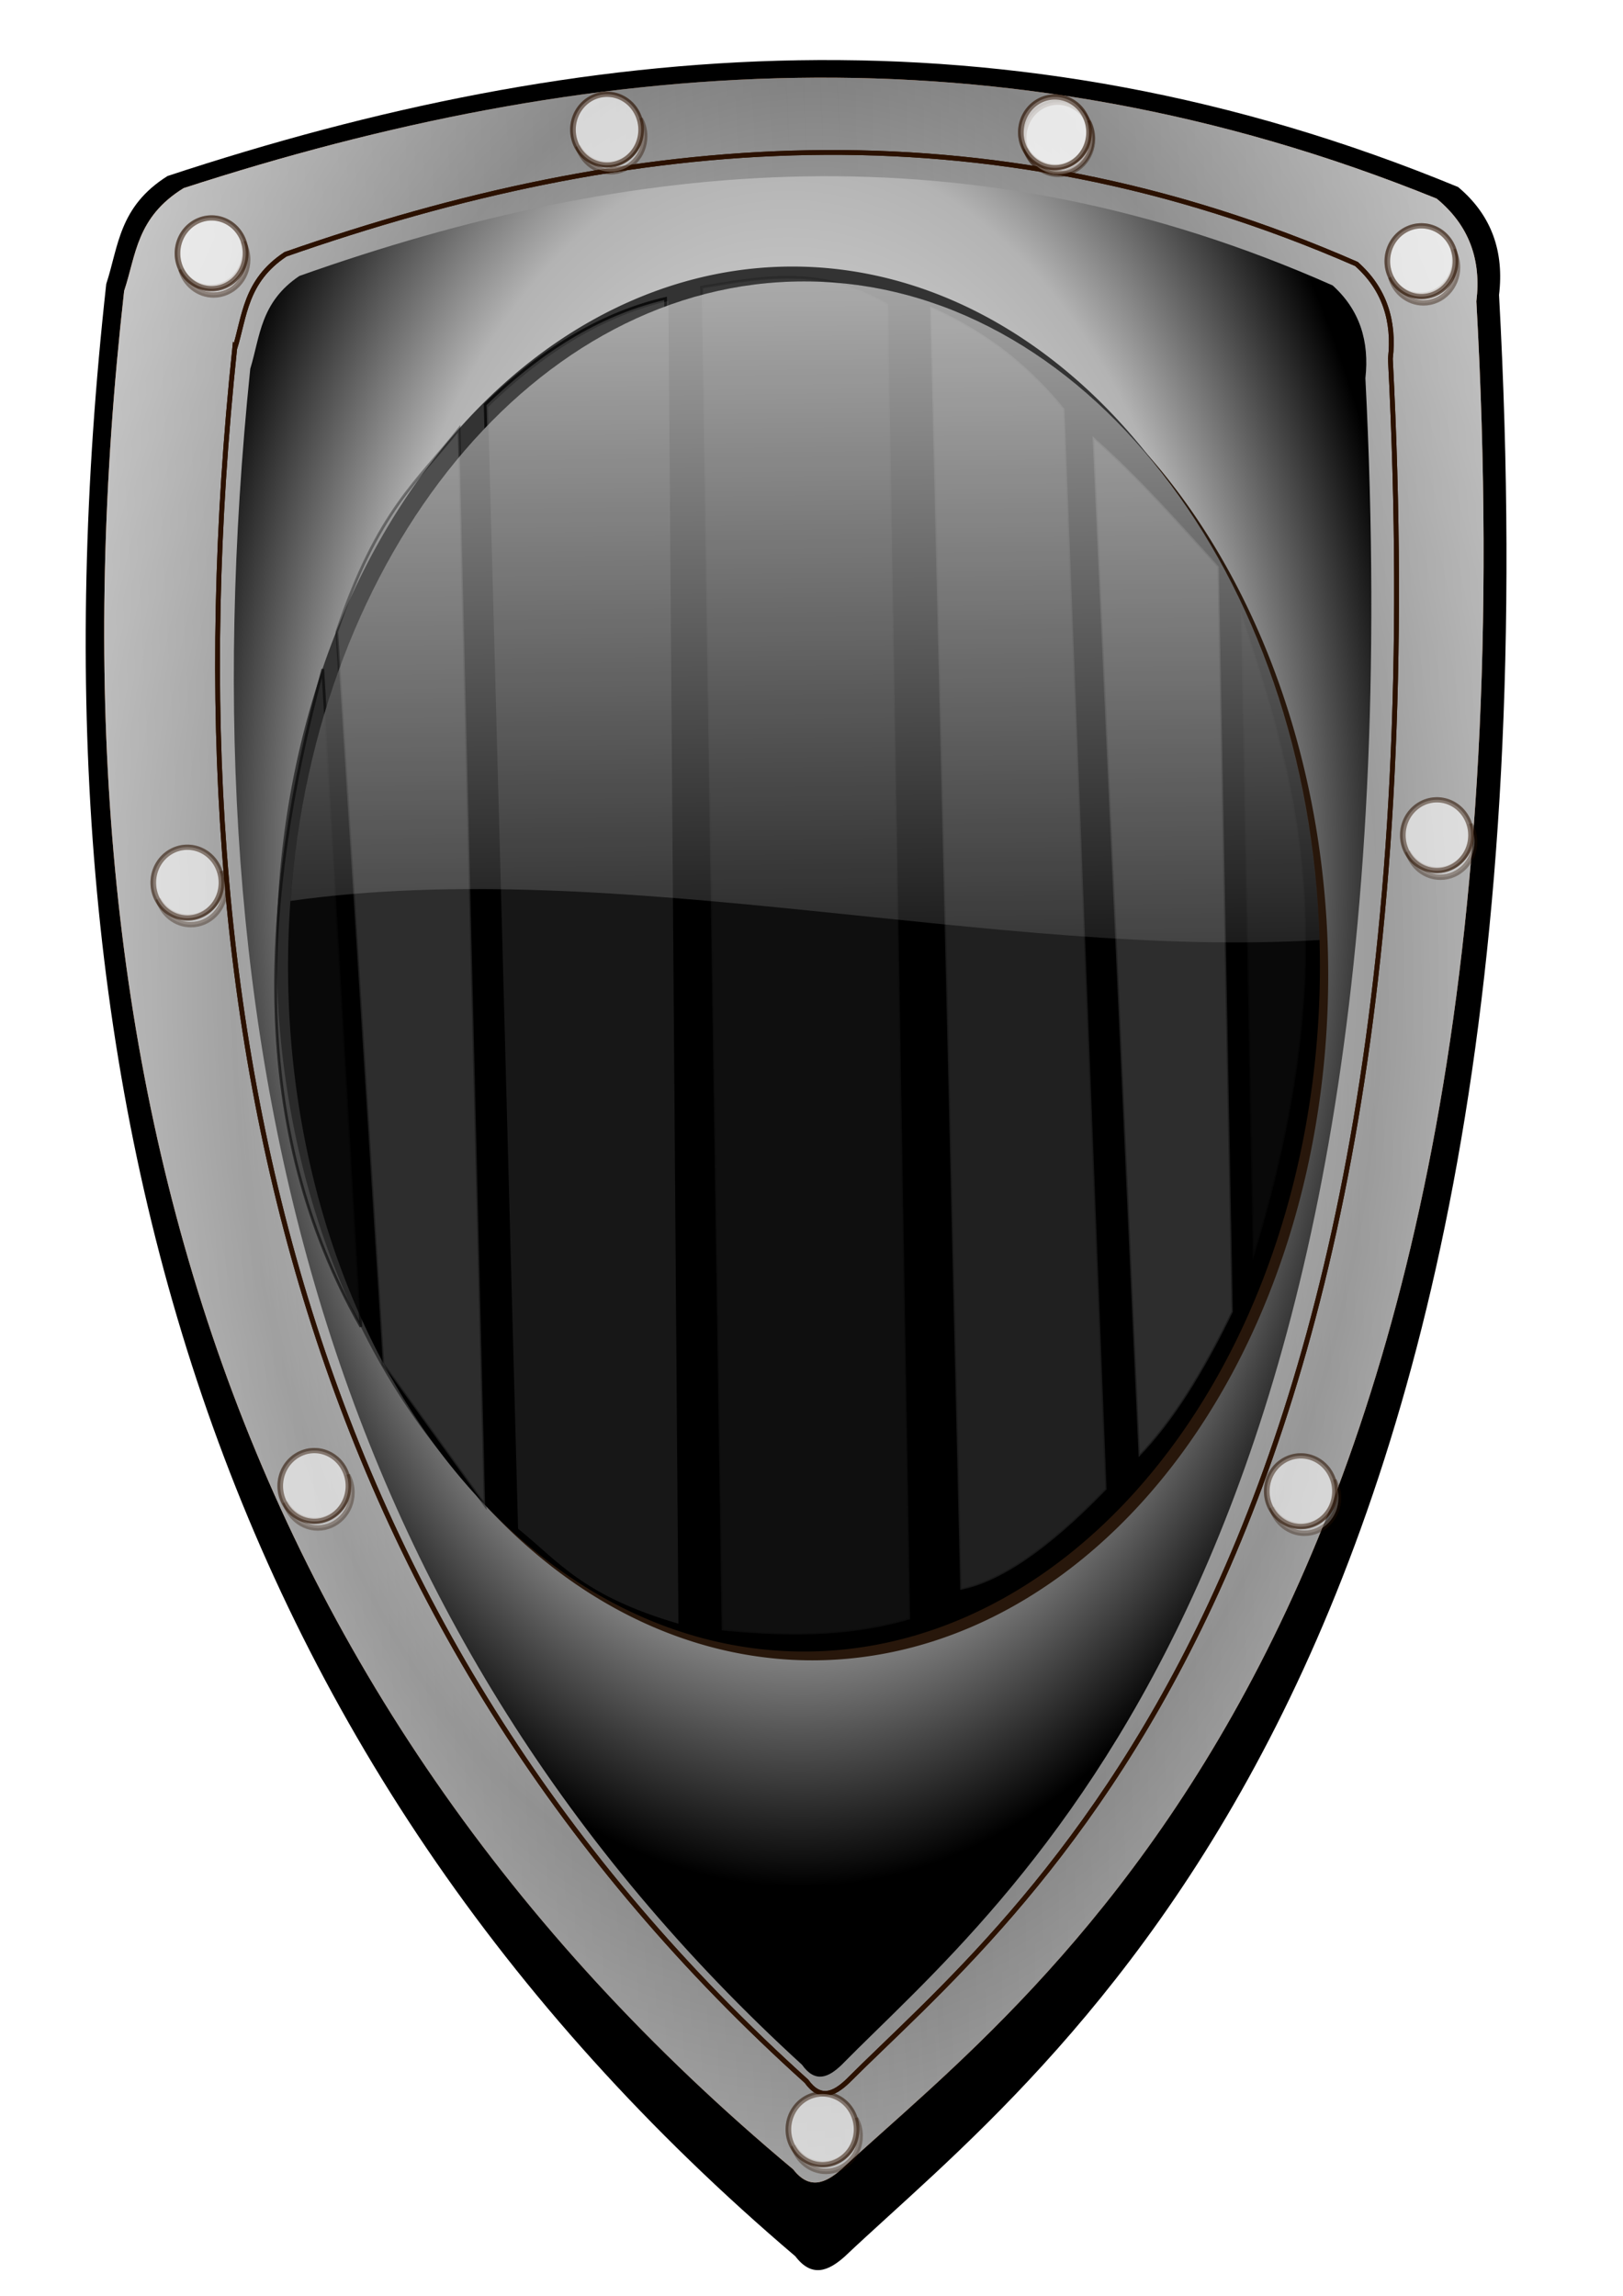 <svg xmlns="http://www.w3.org/2000/svg" xmlns:xlink="http://www.w3.org/1999/xlink" viewBox="0 0 744.09 1052.4"><defs><linearGradient id="a"><stop offset="0" stop-color="#fff"/><stop offset="1" stop-color="#fff" stop-opacity="0"/></linearGradient><linearGradient id="c" y2="480.62" gradientUnits="userSpaceOnUse" x2="636.4" gradientTransform="matrix(1.287 0 0 1.196 -138.03 -81.387)" y1="473.54" x1="51.518"><stop offset="0" stop-color="#784421"/><stop offset=".145" stop-color="#a40"/><stop offset=".263" stop-color="#d38d5f"/><stop offset=".368" stop-color="#854b24"/><stop offset=".487" stop-color="#784421"/><stop offset=".601" stop-color="#c87137"/><stop offset=".702" stop-color="#a05a2c"/><stop offset=".798" stop-color="#965328"/><stop offset=".905" stop-color="#d38d5f"/><stop offset="1" stop-color="#a05a2c"/></linearGradient><linearGradient id="h" y2="490.72" gradientUnits="userSpaceOnUse" x2="375.78" gradientTransform="translate(-8.081)" y1="106.86" x1="371.74"><stop offset="0" stop-color="#fff"/><stop offset="1" stop-color="#fff" stop-opacity=".011"/></linearGradient><linearGradient id="e" y2="474.55" xlink:href="#a" gradientUnits="userSpaceOnUse" x2="412.14" y1="500.82" x1="-90.914"/><linearGradient id="f" y2="480.62" xlink:href="#a" gradientUnits="userSpaceOnUse" x2="367.7" y1="466.47" x1="868.73"/><radialGradient id="g" gradientUnits="userSpaceOnUse" cy="440.68" cx="367.82" gradientTransform="matrix(1.109 -.012 .02 1.81 -53.294 -400.31)" r="260.75"><stop offset="0" stop-color="#fff"/><stop offset=".688" stop-color="#b3b3b3"/><stop offset="1"/></radialGradient><radialGradient id="d" gradientUnits="userSpaceOnUse" cy="473.12" cx="202.71" gradientTransform="matrix(1.925 .022 -.036 3.149 -2.879 -1046.3)" r="316.2"><stop offset="0" stop-color="#666"/><stop offset=".19" stop-color="#ccc"/><stop offset=".432" stop-color="#787878"/><stop offset=".746" stop-color="#ccc"/><stop offset="1" stop-color="#666"/></radialGradient><filter id="b"><feGaussianBlur stdDeviation="19.965"/></filter></defs><path d="M67.321 140.56c5.482-16.371 5.577-33.744 27.293-47.099 184-59.596 373.19-76.742 574.45 4.83 15.022 12.37 20.498 28.29 18.195 47.1 33.921 607.53-201.55 773.02-291.13 856.23-7.365 6.506-14.73 9.476-22.094 0-262.11-218.7-345.89-513.6-306.72-861.04z" transform="matrix(1.03 0 0 1.05 -20.619 -17.459)" filter="url(#b)"/><path d="M56.924 133.32c5.482-16.37 5.577-33.747 27.293-47.102 184-59.596 373.19-76.742 574.45 4.831 15.022 12.37 20.498 28.289 18.195 47.099 33.921 607.53-201.55 773.02-291.13 856.23-7.365 6.506-14.73 9.477-22.094 0-262.11-218.72-345.89-513.63-306.72-861.06z" fill="url(#c)"/><path d="M56.924 133.32c5.482-16.37 5.577-33.747 27.293-47.102 184-59.596 373.19-76.742 574.45 4.831 15.022 12.37 20.498 28.289 18.195 47.099 33.921 607.53-201.55 773.02-291.13 856.23-7.365 6.506-14.73 9.477-22.094 0-262.11-218.72-345.89-513.63-306.72-861.06z" fill="url(#d)"/><path d="M56.924 133.32c5.482-16.37 5.577-33.747 27.293-47.102 184-59.596 373.19-76.742 574.45 4.831 15.022 12.37 20.498 28.289 18.195 47.099 33.921 607.53-201.55 773.02-291.13 856.23-7.365 6.506-14.73 9.477-22.094 0-262.11-218.72-345.89-513.63-306.72-861.06z" opacity=".507" fill="url(#e)"/><path d="M56.924 133.32c5.482-16.37 5.577-33.747 27.293-47.102 184-59.596 373.19-76.742 574.45 4.831 15.022 12.37 20.498 28.289 18.195 47.099 33.921 607.53-201.55 773.02-291.13 856.23-7.365 6.506-14.73 9.477-22.094 0-262.11-218.72-345.89-513.63-306.72-861.06z" opacity=".507" fill="url(#f)"/><path d="M114.75 169.01c4.521-14.781 4.599-30.467 22.507-42.524 151.73-53.808 307.75-69.289 473.72 4.361 12.388 11.17 16.903 25.541 15.005 42.524 27.972 548.53-166.2 697.94-240.07 773.07-6.073 5.875-12.147 8.557-18.22 0-216.16-197.47-285.25-463.74-252.95-777.43z" fill="url(#g)"/><path d="M608.942 447.06a236.541 314.007 0 11-473.083 0 236.541 314.007 0 11473.083 0z" fill="#28170b"/><path d="M599.852 436.19a236.541 314.007 0 11-473.083 0 236.541 314.007 0 11473.083 0z" fill="#333"/><path d="M605.142 443.03a236.541 314.007 0 11-473.083 0 236.541 314.007 0 11473.083 0z"/><path d="M107.57 159.98c4.686-15.097 4.767-31.117 23.328-43.431 157.27-54.956 318.97-70.767 490.99 4.454 12.84 11.407 17.52 26.086 15.552 43.431 28.993 560.23-172.26 712.83-248.83 789.56-6.295 6-12.59 8.74-18.884 0-224.04-201.69-295.65-473.64-262.16-794.02z" stroke="#2b1100" stroke-width="2.202" fill="none"/><path d="M107.57 159.98c4.686-15.097 4.767-31.117 23.328-43.431 157.27-54.956 318.97-70.767 490.99 4.454 12.84 11.407 17.52 26.086 15.552 43.431 28.993 560.23-172.26 712.83-248.83 789.56-6.295 6-12.59 8.74-18.884 0-224.04-201.69-295.65-473.64-262.16-794.02z" stroke="#2b1100" stroke-width="2.202" fill="none"/><path d="M147.99 306.72c-28.898 107.32-34.188 209.99 17.461 301.44z" opacity=".352" stroke="#000" stroke-width="1.24" fill="none"/><path d="M154.42 289.64l21.137 335.6 46.869 64.9-11.947-493.58c-18.686 23.811-37.373 37.235-56.059 93.08z" opacity=".352" stroke="#000" stroke-width="1.24" fill="gray"/><path d="M222.43 185.46l13.785 514.07c18.616 15.015 29.547 30.678 73.52 43.551l-4.595-606.3c-27.57 6.361-55.14 21.825-82.711 48.675z" opacity=".77" stroke="#000" stroke-width="1.24" fill="none"/><path d="M321.68 131.66l9.19 615.69c28.796 2.834 57.591 3.335 86.387-5.124l-10.11-602.89c-30.098-17.51-57.756-12.354-85.468-7.685z" opacity=".2" stroke="#000" stroke-width="1.24" fill="#4d4d4d"/><path d="M426.45 140.43l13.785 588.37c17.688-3.427 39.601-17.648 67.087-46.113l-19.31-495.3c-14.43-17.54-32.53-33.95-61.57-46.96z" opacity=".25" stroke="#000" stroke-width="1.24" fill="gray"/><path d="M500.89 199.97l21.137 467.96c15.722-16.052 29.919-39.186 43.193-66.607l-6.433-341.58c-18.633-20.544-36.912-41.418-57.897-59.776z" opacity=".352" stroke="#000" stroke-width="1.24" fill="gray"/><path d="M568.89 280.24l5.514 297.17c44.062-143.18 19.914-220.79-5.514-297.17z" opacity=".352" stroke="#000" stroke-width="1.24" fill="#1a1a1a"/><path d="M223.73 186.66l13.785 514.07c18.616 15.015 29.547 30.678 73.52 43.551l-4.595-606.3c-27.57 6.361-55.14 21.825-82.711 48.675z" opacity=".15" fill="#999"/><path d="M147.99 306.72c-28.898 107.32-34.188 209.99 17.461 301.44z" opacity=".352" stroke="#000" stroke-width="1.24" fill="#1a1a1a"/><path d="M392.33 971.12c.407 1.447.643 2.974.643 4.558 0 8.96-7.012 16.214-15.64 16.214-5.838 0-10.908-3.33-13.59-8.257 1.9 6.737 7.856 11.694 14.957 11.694 8.629 0 15.64-7.29 15.64-16.252 0-2.892-.733-5.606-2.01-7.957z" opacity=".352" stroke="#2b1100" stroke-width="2.481" fill="#fff"/><path d="M-204.29 525.93a12.143 13.571 0 11-24.286 0 12.143 13.571 0 1124.286 0z" transform="matrix(1.287 0 0 1.196 655.63 347.06)" opacity=".352" stroke="#2b1100" stroke-width="2" fill="#fff"/><path d="M-204.29 525.93a12.143 13.571 0 11-24.286 0 12.143 13.571 0 1124.286 0z" transform="matrix(1.287 0 0 1.196 655.63 347.06)" opacity=".352" stroke="#2b1100" stroke-width="2" fill="#fff"/><path d="M611.64 678.61c.407 1.447.643 2.974.643 4.558 0 8.96-7.012 16.214-15.64 16.214-5.838 0-10.908-3.33-13.59-8.257 1.9 6.737 7.856 11.694 14.957 11.694 8.629 0 15.64-7.29 15.64-16.252 0-2.892-.733-5.606-2.01-7.957z" opacity=".352" stroke="#2b1100" stroke-width="2.481" fill="#fff"/><path d="M-204.29 525.93a12.143 13.571 0 11-24.286 0 12.143 13.571 0 1124.286 0z" transform="matrix(1.287 0 0 1.196 874.94 54.548)" opacity=".352" stroke="#2b1100" stroke-width="2" fill="#fff"/><path d="M-204.29 525.93a12.143 13.571 0 11-24.286 0 12.143 13.571 0 1124.286 0z" transform="matrix(1.287 0 0 1.196 874.94 54.548)" opacity=".352" stroke="#2b1100" stroke-width="2" fill="#fff"/><path d="M159.35 676.19c.407 1.447.643 2.974.643 4.558 0 8.96-7.012 16.214-15.64 16.214-5.838 0-10.908-3.33-13.59-8.257 1.9 6.737 7.856 11.694 14.957 11.694 8.629 0 15.64-7.29 15.64-16.252 0-2.892-.733-5.606-2.01-7.957z" opacity=".352" stroke="#2b1100" stroke-width="2.481" fill="#fff"/><path d="M-204.29 525.93a12.143 13.571 0 11-24.286 0 12.143 13.571 0 1124.286 0z" transform="matrix(1.287 0 0 1.196 422.66 52.133)" opacity=".352" stroke="#2b1100" stroke-width="2" fill="#fff"/><path d="M-204.29 525.93a12.143 13.571 0 11-24.286 0 12.143 13.571 0 1124.286 0z" transform="matrix(1.287 0 0 1.196 422.66 52.133)" opacity=".352" stroke="#2b1100" stroke-width="2" fill="#fff"/><path d="M101.15 399.64c.407 1.447.643 2.974.643 4.558 0 8.96-7.012 16.214-15.64 16.214-5.838 0-10.908-3.33-13.59-8.257 1.9 6.737 7.856 11.694 14.957 11.694 8.629 0 15.64-7.29 15.64-16.252 0-2.892-.733-5.606-2.01-7.957z" opacity=".352" stroke="#2b1100" stroke-width="2.481" fill="#fff"/><path d="M-204.29 525.93a12.143 13.571 0 11-24.286 0 12.143 13.571 0 1124.286 0z" transform="matrix(1.287 0 0 1.196 364.45 -224.42)" opacity=".352" stroke="#2b1100" stroke-width="2" fill="#fff"/><path d="M-204.29 525.93a12.143 13.571 0 11-24.286 0 12.143 13.571 0 1124.286 0z" transform="matrix(1.287 0 0 1.196 364.45 -224.42)" opacity=".352" stroke="#2b1100" stroke-width="2" fill="#fff"/><path d="M674.02 377.9c.407 1.447.643 2.974.643 4.558 0 8.96-7.012 16.214-15.64 16.214-5.838 0-10.908-3.33-13.59-8.257 1.9 6.737 7.856 11.694 14.957 11.694 8.629 0 15.64-7.29 15.64-16.252 0-2.892-.733-5.606-2.01-7.957z" opacity=".352" stroke="#2b1100" stroke-width="2.481" fill="#fff"/><path d="M-204.29 525.93a12.143 13.571 0 11-24.286 0 12.143 13.571 0 1124.286 0z" transform="matrix(1.287 0 0 1.196 937.33 -246.16)" opacity=".352" stroke="#2b1100" stroke-width="2" fill="#fff"/><path d="M-204.29 525.93a12.143 13.571 0 11-24.286 0 12.143 13.571 0 1124.286 0z" transform="matrix(1.287 0 0 1.196 937.33 -246.16)" opacity=".352" stroke="#2b1100" stroke-width="2" fill="#fff"/><path d="M-204.29 525.93a12.143 13.571 0 11-24.286 0 12.143 13.571 0 1124.286 0z" transform="matrix(1.287 0 0 1.196 763.5 -565.92)" opacity=".419" stroke="#2b1100" stroke-width="2" fill="#fff"/><path d="M293.55 54.513c.407 1.447.643 2.974.643 4.558 0 8.96-7.012 16.214-15.64 16.214-5.838 0-10.908-3.33-13.59-8.257 1.9 6.737 7.856 11.694 14.957 11.694 8.629 0 15.64-7.29 15.64-16.252 0-2.892-.733-5.606-2.01-7.957z" opacity=".419" stroke="#2b1100" stroke-width="2.481" fill="#fff"/><path d="M-204.29 525.93a12.143 13.571 0 11-24.286 0 12.143 13.571 0 1124.286 0z" transform="matrix(1.287 0 0 1.196 556.86 -569.55)" opacity=".419" stroke="#2b1100" stroke-width="2" fill="#fff"/><path d="M-204.29 525.93a12.143 13.571 0 11-24.286 0 12.143 13.571 0 1124.286 0z" transform="matrix(1.287 0 0 1.196 556.86 -569.55)" opacity=".419" stroke="#2b1100" stroke-width="2" fill="#fff"/><path d="M498.9 55.721c.407 1.447.643 2.974.643 4.558 0 8.96-7.012 16.214-15.64 16.214-5.838 0-10.908-3.33-13.59-8.257 1.9 6.737 7.856 11.694 14.957 11.694 8.629 0 15.64-7.29 15.64-16.252 0-2.892-.733-5.606-2.01-7.957z" opacity=".419" stroke="#2b1100" stroke-width="2.481" fill="#fff"/><path d="M-204.29 525.93a12.143 13.571 0 11-24.286 0 12.143 13.571 0 1124.286 0z" transform="matrix(1.287 0 0 1.196 762.2 -568.34)" opacity=".419" stroke="#2b1100" stroke-width="2" fill="#fff"/><path d="M-204.29 525.93a12.143 13.571 0 11-24.286 0 12.143 13.571 0 1124.286 0z" transform="matrix(1.287 0 0 1.196 762.2 -568.34)" opacity=".419" stroke="#2b1100" stroke-width="2" fill="#fff"/><path d="M666.22 114.63c.407 1.447.643 2.974.643 4.558 0 8.96-7.012 16.214-15.64 16.214-5.838 0-10.908-3.33-13.59-8.257 1.9 6.737 7.856 11.694 14.957 11.694 8.629 0 15.64-7.29 15.64-16.252 0-2.892-.733-5.606-2.01-7.957z" opacity=".419" stroke="#2b1100" stroke-width="2.481" fill="#fff"/><path d="M-204.29 525.93a12.143 13.571 0 11-24.286 0 12.143 13.571 0 1124.286 0z" transform="matrix(1.287 0 0 1.196 930.22 -509.27)" opacity=".419" stroke="#2b1100" stroke-width="2" fill="#fff"/><path d="M-204.29 525.93a12.143 13.571 0 11-24.286 0 12.143 13.571 0 1124.286 0z" transform="matrix(1.287 0 0 1.196 930.22 -509.27)" opacity=".419" stroke="#2b1100" stroke-width="2" fill="#fff"/><path d="M111.55 111.01c.407 1.447.643 2.974.643 4.558 0 8.96-7.012 16.214-15.64 16.214-5.838 0-10.908-3.33-13.59-8.257 1.9 6.737 7.856 11.694 14.957 11.694 8.629 0 15.64-7.29 15.64-16.252 0-2.892-.733-5.606-2.01-7.957z" opacity=".419" stroke="#2b1100" stroke-width="2.481" fill="#fff"/><path d="M-204.29 525.93a12.143 13.571 0 11-24.286 0 12.143 13.571 0 1124.286 0z" transform="matrix(1.287 0 0 1.196 375.55 -512.89)" opacity=".419" stroke="#2b1100" stroke-width="2" fill="#fff"/><path d="M-204.29 525.93a12.143 13.571 0 11-24.286 0 12.143 13.571 0 1124.286 0z" transform="matrix(1.287 0 0 1.196 375.55 -512.89)" opacity=".419" stroke="#2b1100" stroke-width="2" fill="#fff"/><path d="M368.61 129c-123.01 0-224.05 124.65-235.44 283.97 149.68-21.14 325.79 26.8 471.81 17.91C600.18 263.09 496.18 129 368.61 129z" opacity=".685" fill="url(#h)"/></svg>